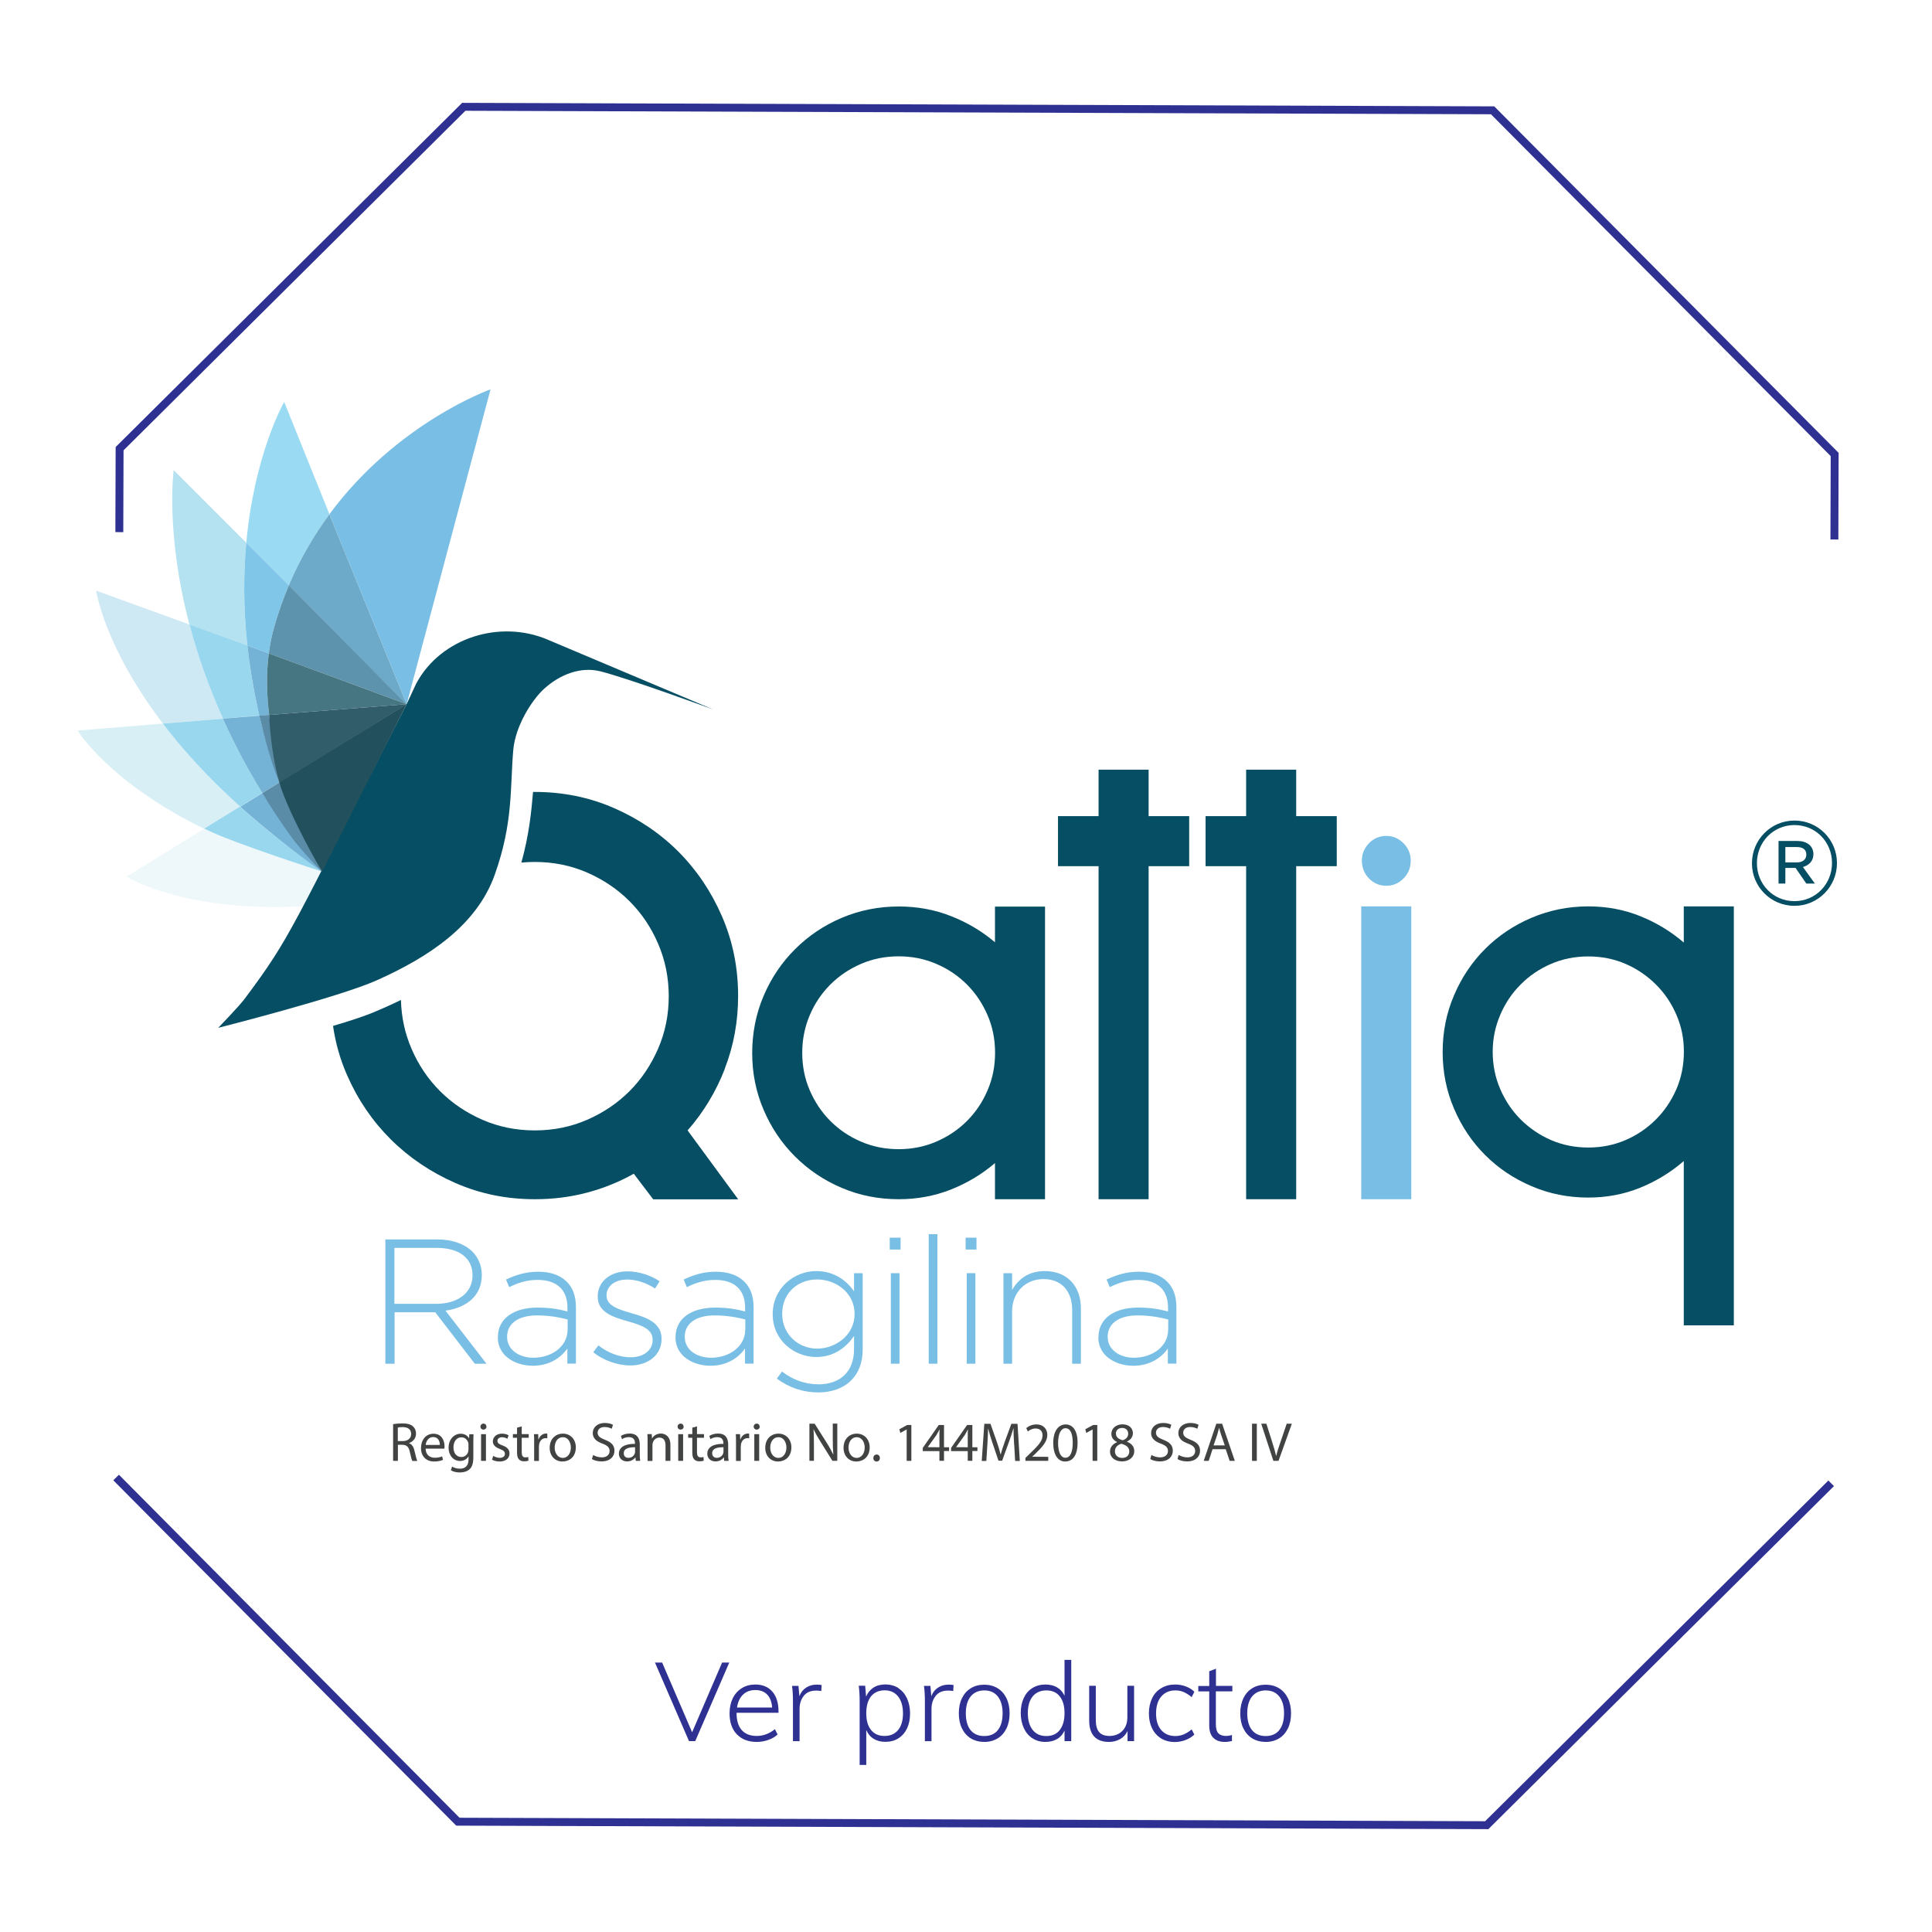<?xml version="1.0" encoding="UTF-8"?><svg id="Capa_2" xmlns="http://www.w3.org/2000/svg" xmlns:xlink="http://www.w3.org/1999/xlink" viewBox="0 0 210 210"><defs><style>.cls-1{fill:none;stroke:#2e3191;stroke-miterlimit:10;stroke-width:.86px;}.cls-2{fill:#2e3191;}.cls-3{fill:#467682;}.cls-4{fill:#d8eff5;}.cls-5{fill:#6da9c9;}.cls-6{fill:#b4e2f1;}.cls-7{fill:#cee9f3;}.cls-8{filter:url(#drop-shadow-1);}.cls-9{fill:#99d7ef;}.cls-10{fill:#eef7fa;}.cls-11{fill:#5a8ca8;}.cls-12{fill:#80c6e8;}.cls-13{fill:#064e63;}.cls-14{fill:#22515d;}.cls-15{fill:#315d6b;}.cls-16{fill:#74b3d6;}.cls-17{fill:#414242;}.cls-18{fill:#9adaf2;}.cls-19{fill:#5e93ad;}.cls-20{fill:#79bee4;}</style><filter id="drop-shadow-1" filterUnits="userSpaceOnUse"><feOffset dx="-.95" dy="0"/><feGaussianBlur result="blur" stdDeviation="2.85"/><feFlood flood-color="#f6f8f8" flood-opacity=".75"/><feComposite in2="blur" operator="in"/><feComposite in="SourceGraphic"/></filter></defs><g><g><path class="cls-2" d="M79.27,180.71l-3.7,8.54h-.68l-3.7-8.54h.78l3.26,7.58,3.26-7.58h.77Z"/><path class="cls-2" d="M80.06,186.16v.04c0,.81,.19,1.43,.56,1.85s.91,.64,1.63,.64,1.38-.25,1.98-.74l.29,.58c-.26,.25-.6,.45-1.01,.59-.41,.15-.83,.22-1.26,.22-.91,0-1.63-.28-2.16-.83-.53-.55-.79-1.31-.79-2.28,0-.62,.12-1.16,.35-1.64,.24-.48,.57-.84,.99-1.1,.42-.26,.91-.39,1.46-.39,.79,0,1.41,.26,1.85,.77s.67,1.22,.67,2.14v.16h-4.56Zm.7-1.96c-.34,.33-.56,.8-.65,1.4h3.82c-.05-.62-.23-1.09-.54-1.41-.31-.32-.74-.49-1.29-.49s-1,.17-1.34,.5Z"/><path class="cls-2" d="M89.31,183.15l-.04,.66c-.15-.03-.34-.05-.55-.05-.61,0-1.06,.19-1.36,.58-.3,.39-.45,.85-.45,1.39v3.53h-.72v-4.34c0-.62-.03-1.18-.1-1.67h.7l.1,1.12c.15-.41,.4-.72,.74-.94,.34-.22,.72-.32,1.16-.32,.2,0,.38,.02,.53,.05Z"/><path class="cls-2" d="M97.64,183.49c.4,.26,.72,.63,.94,1.1,.22,.48,.34,1.03,.34,1.65s-.11,1.17-.33,1.63c-.22,.46-.53,.82-.94,1.08s-.88,.38-1.4,.38-.93-.11-1.29-.33c-.36-.22-.62-.54-.8-.95v3.79h-.72v-6.94c0-.62-.03-1.18-.1-1.67h.7l.1,1.18c.18-.42,.45-.75,.81-.98,.36-.23,.8-.34,1.3-.34s.99,.13,1.4,.39Zm-.02,4.56c.35-.43,.53-1.03,.53-1.81s-.18-1.4-.53-1.84c-.35-.44-.84-.67-1.46-.67s-1.13,.22-1.48,.65c-.34,.43-.52,1.04-.52,1.84s.17,1.39,.52,1.82c.34,.43,.83,.65,1.46,.65s1.12-.21,1.48-.64Z"/><path class="cls-2" d="M103.65,183.15l-.04,.66c-.15-.03-.34-.05-.55-.05-.61,0-1.06,.19-1.36,.58-.3,.39-.45,.85-.45,1.39v3.53h-.72v-4.34c0-.62-.03-1.18-.1-1.67h.7l.1,1.12c.15-.41,.4-.72,.74-.94,.34-.22,.72-.32,1.16-.32,.2,0,.38,.02,.53,.05Z"/><path class="cls-2" d="M105.53,188.96c-.42-.26-.74-.62-.97-1.09-.23-.47-.34-1.02-.34-1.64s.11-1.17,.34-1.64c.23-.47,.55-.84,.97-1.09,.42-.26,.91-.38,1.46-.38s1.02,.13,1.44,.38c.42,.26,.74,.62,.97,1.09,.23,.47,.34,1.02,.34,1.64s-.11,1.17-.34,1.64c-.23,.47-.55,.84-.97,1.09s-.9,.38-1.44,.38-1.04-.13-1.46-.38Zm2.93-.91c.35-.43,.52-1.04,.52-1.83s-.18-1.39-.53-1.83c-.35-.44-.84-.65-1.46-.65s-1.12,.22-1.48,.65c-.35,.44-.53,1.05-.53,1.83s.17,1.41,.52,1.84c.34,.42,.84,.64,1.48,.64s1.13-.21,1.48-.64Z"/><path class="cls-2" d="M116.44,180.42v8.83h-.73v-1.15c-.18,.4-.44,.71-.8,.92-.36,.21-.78,.32-1.28,.32-.53,0-.99-.13-1.4-.39s-.72-.63-.94-1.1c-.22-.48-.34-1.03-.34-1.65s.11-1.17,.33-1.64,.53-.83,.94-1.08c.4-.25,.87-.38,1.41-.38,.49,0,.91,.1,1.27,.31,.36,.21,.62,.51,.81,.91v-3.9h.73Zm-1.25,7.62c.34-.43,.52-1.04,.52-1.82s-.17-1.39-.52-1.83c-.34-.44-.83-.65-1.45-.65s-1.14,.22-1.49,.65-.53,1.04-.53,1.81,.18,1.4,.53,1.84c.35,.44,.84,.66,1.48,.66s1.12-.22,1.46-.65Z"/><path class="cls-2" d="M123.27,183.24v6.01h-.71v-1.09c-.19,.38-.46,.68-.82,.88s-.76,.3-1.21,.3c-.7,0-1.24-.2-1.6-.59-.36-.39-.54-.97-.54-1.74v-3.77h.72v3.72c0,.59,.12,1.03,.36,1.31,.24,.28,.61,.42,1.12,.42,.59,0,1.06-.19,1.42-.56s.53-.87,.53-1.48v-3.41h.73Z"/><path class="cls-2" d="M126.21,188.96c-.42-.26-.75-.62-.98-1.09s-.35-1.01-.35-1.63,.12-1.17,.35-1.65c.23-.48,.56-.84,1-1.1s.93-.39,1.5-.39c.41,0,.8,.07,1.17,.21,.37,.14,.68,.33,.92,.58l-.29,.58c-.31-.26-.61-.44-.89-.56-.28-.12-.58-.17-.88-.17-.65,0-1.16,.22-1.54,.67-.38,.44-.56,1.06-.56,1.84s.19,1.37,.56,1.8c.37,.43,.89,.65,1.54,.65,.3,0,.6-.06,.88-.17,.29-.12,.58-.3,.89-.55l.29,.56c-.26,.25-.57,.44-.95,.59-.38,.14-.77,.22-1.16,.22-.57,0-1.06-.13-1.49-.38Z"/><path class="cls-2" d="M132.16,183.83v3.58c0,.48,.09,.81,.28,1,.18,.18,.46,.28,.82,.28,.22,0,.44-.04,.65-.11v.66c-.26,.06-.52,.1-.78,.1-.53,0-.94-.15-1.24-.44-.3-.3-.45-.74-.45-1.33v-3.72h-1.19v-.59h1.19v-1.6l.73-.28v1.87h1.78v.59h-1.78Z"/><path class="cls-2" d="M136.12,188.96c-.42-.26-.74-.62-.97-1.09-.23-.47-.34-1.02-.34-1.64s.12-1.17,.34-1.64c.23-.47,.55-.84,.97-1.09,.42-.26,.91-.38,1.46-.38s1.02,.13,1.44,.38c.42,.26,.74,.62,.97,1.09,.23,.47,.34,1.02,.34,1.64s-.11,1.17-.34,1.64c-.23,.47-.55,.84-.97,1.09s-.9,.38-1.44,.38-1.04-.13-1.46-.38Zm2.93-.91c.35-.43,.52-1.04,.52-1.83s-.18-1.39-.53-1.83c-.35-.44-.84-.65-1.46-.65s-1.12,.22-1.48,.65c-.35,.44-.53,1.05-.53,1.83s.17,1.41,.52,1.84c.34,.42,.84,.64,1.48,.64s1.13-.21,1.48-.64Z"/></g><g><polyline class="cls-1" points="199.39 58.64 199.42 49.4 162.24 11.99 50.41 11.61 13 48.77 12.97 57.84"/><polyline class="cls-1" points="12.62 160.6 49.77 198.01 161.6 198.39 199.04 161.23"/></g></g><g class="cls-8"><g><path class="cls-13" d="M114.54,98.52v31.83h-5.44v-3.93c-1.41,1.21-3,2.16-4.77,2.87-1.77,.7-3.66,1.06-5.68,1.06-2.21,0-4.29-.41-6.22-1.24-1.93-.82-3.62-1.96-5.07-3.41-1.45-1.45-2.59-3.14-3.41-5.07-.83-1.93-1.24-3.99-1.24-6.16s.41-4.29,1.24-6.22c.82-1.93,1.96-3.62,3.41-5.07,1.45-1.45,3.14-2.59,5.07-3.41,1.93-.82,4.01-1.24,6.22-1.24,2.01,0,3.91,.35,5.68,1.05,1.77,.7,3.36,1.64,4.77,2.84v-3.88h5.44Zm-15.91,26.39c1.45,0,2.82-.27,4.09-.82s2.38-1.29,3.33-2.24c.95-.95,1.7-2.06,2.24-3.33,.55-1.27,.82-2.63,.82-4.09s-.27-2.82-.82-4.09c-.55-1.27-1.29-2.38-2.24-3.33-.95-.95-2.06-1.7-3.33-2.24-1.27-.55-2.63-.82-4.09-.82s-2.82,.27-4.09,.82c-1.27,.55-2.38,1.29-3.33,2.24-.95,.95-1.7,2.06-2.24,3.33s-.82,2.63-.82,4.09,.27,2.82,.82,4.09c.55,1.27,1.29,2.38,2.24,3.33,.95,.95,2.06,1.7,3.33,2.24,1.27,.55,2.63,.82,4.09,.82Z"/><path class="cls-13" d="M130.21,94.15h-4.41v36.2h-5.44v-36.2h-4.41v-5.44h4.41v-5.05h5.44v5.05h4.41v5.44Z"/><path class="cls-13" d="M146.25,94.15h-4.41v36.2h-5.44v-36.2h-4.41v-5.44h4.41v-5.05h5.44v5.05h4.41v5.44Z"/><path class="cls-20" d="M148.91,130.35v-31.83h5.44v31.83h-5.44Zm5.38-36.81c0,.77-.26,1.42-.79,1.95-.52,.53-1.15,.79-1.87,.79s-1.35-.26-1.87-.79c-.52-.53-.78-1.18-.78-1.95,0-.73,.26-1.36,.78-1.89,.52-.53,1.15-.79,1.87-.79s1.35,.27,1.87,.79c.52,.53,.79,1.16,.79,1.89Z"/><path class="cls-13" d="M157.76,114.34c0-2.17,.41-4.23,1.24-6.16,.82-1.93,1.95-3.61,3.38-5.04,1.43-1.43,3.11-2.56,5.04-3.38,1.93-.82,3.99-1.24,6.16-1.24,2.01,0,3.9,.35,5.65,1.06,1.75,.7,3.33,1.66,4.74,2.87v-3.93h5.44v45.54h-5.44v-17.86c-1.41,1.22-2.99,2.19-4.74,2.9-1.75,.71-3.63,1.07-5.65,1.07-2.17,0-4.23-.41-6.16-1.24-1.93-.82-3.61-1.95-5.04-3.38-1.43-1.43-2.56-3.11-3.38-5.04-.83-1.93-1.24-3.99-1.24-6.16Zm5.44-.03c0,1.45,.27,2.8,.82,4.07,.54,1.26,1.29,2.37,2.23,3.31,.95,.94,2.04,1.69,3.29,2.23,1.25,.54,2.6,.81,4.05,.81s2.8-.27,4.05-.81c1.25-.54,2.34-1.28,3.29-2.23,.95-.94,1.69-2.05,2.24-3.31,.54-1.26,.81-2.62,.81-4.07s-.27-2.74-.81-4c-.54-1.26-1.29-2.37-2.24-3.31-.95-.94-2.04-1.69-3.29-2.23-1.25-.54-2.6-.81-4.05-.81s-2.8,.27-4.05,.81c-1.25,.54-2.35,1.28-3.29,2.23-.95,.94-1.69,2.05-2.23,3.31-.54,1.26-.82,2.6-.82,4Z"/><g><path class="cls-20" d="M42.83,134.72h5.67c1.66,0,2.99,.52,3.8,1.33,.64,.64,1.02,1.54,1.02,2.51v.04c0,2.26-1.68,3.55-3.95,3.86l4.46,5.77h-1.27l-4.3-5.59h-4.42v5.59h-1v-13.5Zm5.55,7c2.26,0,3.93-1.14,3.93-3.09v-.04c0-1.81-1.43-2.95-3.88-2.95h-4.61v6.08h4.55Z"/><path class="cls-20" d="M55.07,145.37v-.04c0-2.04,1.76-3.2,4.3-3.2,1.37,0,2.32,.17,3.26,.42v-.42c0-1.99-1.22-3.01-3.24-3.01-1.2,0-2.18,.33-3.09,.79l-.35-.83c1.08-.5,2.14-.85,3.49-.85s2.39,.37,3.11,1.08c.66,.66,1,1.56,1,2.78v6.13h-.93v-1.64c-.68,.95-1.89,1.87-3.76,1.87s-3.8-1.04-3.8-3.09Zm7.58-.83v-1.12c-.83-.21-1.93-.44-3.34-.44-2.08,0-3.24,.93-3.24,2.3v.04c0,1.43,1.35,2.26,2.85,2.26,2.01,0,3.72-1.23,3.72-3.03Z"/><path class="cls-20" d="M65.43,146.99l.56-.75c1.08,.83,2.28,1.29,3.53,1.29,1.33,0,2.37-.73,2.37-1.87v-.04c0-1.16-1.23-1.58-2.6-1.97-1.6-.46-3.37-.95-3.37-2.7v-.04c0-1.58,1.33-2.72,3.24-2.72,1.18,0,2.51,.42,3.49,1.08l-.5,.79c-.91-.6-1.99-.98-3.03-.98-1.35,0-2.24,.73-2.24,1.72v.04c0,1.1,1.33,1.5,2.74,1.91,1.58,.44,3.24,1.02,3.24,2.76v.04c0,1.76-1.5,2.87-3.39,2.87-1.43,0-2.99-.58-4.03-1.43Z"/><path class="cls-20" d="M74.38,145.37v-.04c0-2.04,1.76-3.2,4.3-3.2,1.37,0,2.32,.17,3.26,.42v-.42c0-1.99-1.22-3.01-3.24-3.01-1.2,0-2.18,.33-3.09,.79l-.35-.83c1.08-.5,2.14-.85,3.49-.85s2.39,.37,3.11,1.08c.66,.66,1,1.56,1,2.78v6.13h-.93v-1.64c-.68,.95-1.89,1.87-3.76,1.87s-3.8-1.04-3.8-3.09Zm7.58-.83v-1.12c-.83-.21-1.93-.44-3.34-.44-2.08,0-3.24,.93-3.24,2.3v.04c0,1.43,1.35,2.26,2.85,2.26,2.01,0,3.72-1.23,3.72-3.03Z"/><path class="cls-20" d="M85.39,149.85l.56-.77c1.18,.91,2.53,1.39,3.97,1.39,2.26,0,3.86-1.29,3.86-3.82v-1.43c-.85,1.22-2.16,2.28-4.11,2.28-2.37,0-4.73-1.81-4.73-4.63v-.04c0-2.83,2.35-4.67,4.73-4.67,1.97,0,3.3,1.04,4.11,2.2v-1.97h.94v8.31c0,1.43-.46,2.55-1.25,3.34-.85,.85-2.12,1.31-3.57,1.31-1.64,0-3.16-.5-4.51-1.5Zm8.45-7v-.04c0-2.28-2.02-3.74-4.07-3.74s-3.8,1.43-3.8,3.72v.04c0,2.22,1.77,3.76,3.8,3.76s4.07-1.5,4.07-3.74Z"/><path class="cls-20" d="M97.66,134.53h1.18v1.29h-1.18v-1.29Zm.12,3.86h.94v9.84h-.94v-9.84Z"/><path class="cls-20" d="M101.9,134.15h.94v14.08h-.94v-14.08Z"/><path class="cls-20" d="M105.91,134.53h1.18v1.29h-1.18v-1.29Zm.12,3.86h.94v9.84h-.94v-9.84Z"/><path class="cls-20" d="M110.02,138.39h.94v1.83c.66-1.16,1.76-2.06,3.55-2.06,2.49,0,3.93,1.7,3.93,4.05v6.02h-.95v-5.84c0-2.03-1.14-3.36-3.12-3.36s-3.41,1.47-3.41,3.51v5.69h-.94v-9.84Z"/><path class="cls-20" d="M120.35,145.37v-.04c0-2.04,1.76-3.2,4.3-3.2,1.37,0,2.31,.17,3.26,.42v-.42c0-1.99-1.22-3.01-3.24-3.01-1.2,0-2.18,.33-3.09,.79l-.35-.83c1.08-.5,2.14-.85,3.49-.85s2.39,.37,3.1,1.08c.66,.66,1,1.56,1,2.78v6.13h-.93v-1.64c-.67,.95-1.89,1.87-3.76,1.87s-3.8-1.04-3.8-3.09Zm7.58-.83v-1.12c-.83-.21-1.93-.44-3.34-.44-2.08,0-3.24,.93-3.24,2.3v.04c0,1.43,1.35,2.26,2.85,2.26,2.01,0,3.72-1.23,3.72-3.03Z"/></g><path class="cls-13" d="M191.38,93.85v-.03c0-2.52,2.04-4.63,4.62-4.63s4.62,2.09,4.62,4.61v.03c0,2.52-2.04,4.63-4.62,4.63s-4.62-2.09-4.62-4.61Zm8.7-.03v-.03c0-2.25-1.75-4.11-4.08-4.11s-4.08,1.88-4.08,4.13v.03c0,2.25,1.75,4.11,4.08,4.11s4.08-1.88,4.08-4.13Zm-5.81-2.41h2.07c.95,0,1.72,.5,1.72,1.43,0,.77-.5,1.22-1.14,1.4l1.3,1.8h-.93l-1.17-1.7h-1.11v1.7h-.74v-4.63Zm1.99,2.33c.66,0,1.03-.34,1.03-.85,0-.56-.4-.82-1.03-.82h-1.25v1.67h1.25Z"/><path class="cls-13" d="M79.73,116.16c.97-2.5,1.45-5.13,1.45-7.91,0-3.06-.58-5.94-1.75-8.64-1.17-2.7-2.75-5.04-4.74-7.04-1.99-1.99-4.33-3.57-7.01-4.74-2.68-1.17-5.55-1.75-8.61-1.75-.06,0-.12,0-.18,0-.19,2.26-.45,4.74-1.27,7.68,.48-.05,.96-.07,1.46-.07,2.01,0,3.91,.38,5.68,1.15,1.77,.77,3.31,1.81,4.62,3.12,1.31,1.31,2.35,2.85,3.11,4.63,.76,1.77,1.15,3.67,1.15,5.69s-.38,3.91-1.15,5.69c-.77,1.77-1.8,3.32-3.11,4.63-1.31,1.31-2.85,2.35-4.62,3.12-1.77,.77-3.66,1.15-5.68,1.15s-3.91-.38-5.68-1.15c-1.77-.77-3.31-1.81-4.62-3.12-1.31-1.31-2.35-2.85-3.11-4.63-.71-1.65-1.09-3.41-1.14-5.28-1.06,.52-2.1,.98-3.06,1.38-1.05,.43-2.58,.93-4.32,1.44,.27,1.86,.77,3.64,1.52,5.34,1.17,2.68,2.76,5.01,4.77,7.01,2.01,1.99,4.36,3.57,7.04,4.74,2.68,1.17,5.55,1.75,8.61,1.75,1.97,0,3.87-.24,5.68-.72,1.81-.48,3.5-1.17,5.07-2.05l2.11,2.78h9.24l-5.5-7.49c1.73-1.97,3.08-4.21,4.05-6.7Z"/><g><path class="cls-20" d="M45.15,76.54l9.12-34.22s-10.13,3.58-17.52,13.58l8.4,20.63h0Z"/><path class="cls-18" d="M36.76,55.9l-4.92-12.21s-3.23,5.6-4.12,15.3l4.63,4.63c1.24-2.92,2.75-5.48,4.41-7.72Z"/><path class="cls-5" d="M45.15,76.54l-8.4-20.63c-1.65,2.24-3.17,4.8-4.41,7.72l12.8,12.92Z"/><path class="cls-6" d="M27.72,58.99l-7.89-7.89s-.93,6.74,1.71,16.78l6.3,2.29c-.45-4.15-.42-7.9-.12-11.18Z"/><path class="cls-12" d="M30.17,71.02c.12-.95,.31-1.9,.57-2.82,.46-1.62,1-3.14,1.61-4.58l-4.63-4.63c-.3,3.28-.33,7.02,.12,11.18l2.33,.85Z"/><path class="cls-19" d="M45.15,76.54l-12.8-12.92c-.61,1.44-1.15,2.96-1.61,4.58-.26,.92-.45,1.86-.57,2.82l14.98,5.52h0Z"/><path class="cls-7" d="M21.53,67.88l-10.13-3.68s.86,6.05,7.26,14.45l6.52-.53c-1.65-3.66-2.82-7.11-3.64-10.23Z"/><path class="cls-9" d="M29.14,77.79c-.05-.21-.1-.42-.14-.63-.55-2.44-.92-4.78-1.16-7l-6.3-2.29c.82,3.13,1.99,6.57,3.64,10.23l3.97-.32Z"/><path class="cls-16" d="M30.17,71.02l-2.33-.85c.24,2.22,.62,4.55,1.16,7,.05,.21,.1,.42,.14,.63l1.07-.09c-.28-2.25-.33-4.5-.04-6.69Z"/><path class="cls-3" d="M45.15,76.54h0l-14.98-5.52c-.29,2.19-.24,4.44,.04,6.69l14.94-1.17Z"/><path class="cls-4" d="M18.66,78.65l-9.27,.76s3.41,5.63,13.77,10.69l3.91-2.41c-3.53-3.18-6.28-6.24-8.41-9.03Z"/><path class="cls-9" d="M29.46,86.21c-1.7-2.78-3.12-5.49-4.29-8.09l-6.52,.53c2.13,2.8,4.88,5.85,8.41,9.03l2.39-1.48Z"/><path class="cls-16" d="M29.14,77.79l-3.97,.32c1.17,2.6,2.58,5.31,4.29,8.09l1.86-1.15c-.81-2.21-1.55-4.63-2.17-7.27Z"/><path class="cls-11" d="M31.31,85.06c-.51-2.26-.8-4.95-1.1-7.36l-1.07,.09c.6,2.56,1.26,5.04,2.17,7.27h0Z"/><path class="cls-15" d="M45.15,76.54l-14.94,1.17c.09,2.35,.46,5.04,1.1,7.36l13.84-8.52h0Z"/><path class="cls-9" d="M35.26,94.19c-3.13-2.2-5.85-4.39-8.22-6.52l-3.91,2.41c3.41,1.66,7.8,3.36,12.84,4.68-.16-.16-.56-.41-.71-.58Z"/><path class="cls-16" d="M29.46,86.21l-2.39,1.48c2.37,2.13,5.78,4.88,8.91,7.08-.88-.93-1.76-1.98-2.63-3.19-1.17-1.62-2.92-3.79-3.89-5.37Z"/><path class="cls-10" d="M23.14,90.08l-8.42,5.2s6.19,3.94,19.26,3.23c.48-.95,2-3.75,2-3.75-.07-.07-9.43-3.02-12.84-4.68Z"/><path class="cls-13" d="M60.47,69.52c-5.21-2.2-11.6-.19-14.27,4.76l-1.05,2.26c-12.77,24.84-12.46,25.13-17.61,32.03-.64,.85-2.87,3.15-2.87,3.15,0,0,13.16-3.33,17.27-5.18,5.56-2.49,10.82-5.92,12.79-11.47,2.02-5.68,1.65-9.37,2.01-13.54,.23-2.65,2.04-5.46,3.34-6.65,1.73-1.57,3.98-2.45,6.13-1.91,3.13,.79,12.24,4.14,12.24,4.14l-17.99-7.59Z"/><path class="cls-11" d="M31.31,85.06l-1.86,1.15c.97,1.58,2.03,3.19,3.2,4.81,.87,1.2,3.14,3.63,3.32,3.75-.02-.04-3.28-5.96-4.66-9.71Z"/><path class="cls-14" d="M31.29,85.04c1.13,3.65,4.61,9.67,4.68,9.72l9.18-18.23h0l-13.86,8.51Z"/></g></g><g><path class="cls-17" d="M43.68,154.8c.26-.05,.64-.08,1-.08,.56,0,.92,.1,1.17,.33,.2,.18,.32,.46,.32,.77,0,.53-.34,.89-.76,1.03v.02c.31,.11,.5,.4,.59,.82,.13,.56,.23,.95,.31,1.11h-.54c-.07-.11-.16-.46-.27-.97-.12-.56-.33-.77-.81-.79h-.49v1.75h-.52v-3.99Zm.52,1.84h.53c.56,0,.91-.31,.91-.77,0-.52-.38-.75-.93-.75-.25,0-.43,.02-.52,.05v1.48Z"/><path class="cls-17" d="M47.21,157.44c.01,.71,.47,1.01,1,1.01,.38,0,.61-.07,.8-.15l.09,.38c-.19,.08-.5,.18-.96,.18-.89,0-1.43-.59-1.43-1.46s.52-1.56,1.36-1.56c.95,0,1.2,.83,1.2,1.37,0,.11-.01,.19-.02,.25h-2.04Zm1.55-.38c0-.34-.14-.86-.73-.86-.53,0-.77,.49-.81,.86h1.54Z"/><path class="cls-17" d="M52.42,155.89c-.01,.21-.02,.44-.02,.8v1.69c0,.67-.13,1.07-.41,1.32-.28,.26-.69,.35-1.06,.35s-.73-.08-.97-.24l.13-.4c.19,.12,.49,.23,.85,.23,.54,0,.94-.28,.94-1.01v-.32h-.01c-.16,.27-.47,.49-.92,.49-.72,0-1.24-.61-1.24-1.42,0-.98,.64-1.54,1.31-1.54,.5,0,.78,.26,.91,.5h.01l.02-.44h.46Zm-.55,1.14c0-.09,0-.17-.03-.24-.1-.3-.35-.56-.74-.56-.5,0-.86,.43-.86,1.1,0,.57,.29,1.04,.86,1.04,.32,0,.62-.2,.73-.54,.03-.09,.04-.19,.04-.28v-.52Z"/><path class="cls-17" d="M53.83,155.07c0,.18-.13,.32-.34,.32-.19,0-.32-.14-.32-.32s.14-.33,.33-.33,.32,.14,.32,.33Zm-.59,3.72v-2.9h.53v2.9h-.53Z"/><path class="cls-17" d="M54.57,158.25c.16,.1,.43,.21,.7,.21,.38,0,.56-.19,.56-.43s-.15-.39-.54-.53c-.52-.19-.77-.47-.77-.82,0-.47,.38-.85,1-.85,.29,0,.55,.08,.71,.18l-.13,.38c-.11-.07-.32-.17-.59-.17-.31,0-.49,.18-.49,.4,0,.24,.17,.35,.55,.49,.5,.19,.76,.44,.76,.88,0,.51-.4,.87-1.08,.87-.32,0-.61-.08-.82-.2l.13-.4Z"/><path class="cls-17" d="M57.66,155.05v.83h.76v.4h-.76v1.57c0,.36,.1,.56,.4,.56,.14,0,.24-.02,.31-.04l.02,.4c-.1,.04-.26,.07-.47,.07-.25,0-.44-.08-.57-.22-.15-.16-.2-.41-.2-.76v-1.58h-.45v-.4h.45v-.7l.52-.14Z"/><path class="cls-17" d="M59.01,156.79c0-.34,0-.63-.02-.9h.46l.02,.57h.02c.13-.39,.45-.64,.8-.64,.06,0,.1,0,.15,.02v.5c-.05-.01-.11-.02-.18-.02-.37,0-.64,.28-.71,.68-.01,.07-.02,.16-.02,.25v1.55h-.52v-2Z"/><path class="cls-17" d="M63.54,157.32c0,1.07-.74,1.54-1.45,1.54-.79,0-1.39-.58-1.39-1.49,0-.97,.64-1.54,1.44-1.54s1.4,.61,1.4,1.49Zm-2.3,.03c0,.63,.37,1.12,.88,1.12s.88-.47,.88-1.13c0-.49-.25-1.12-.87-1.12s-.89,.58-.89,1.13Z"/><path class="cls-17" d="M65.42,158.15c.23,.14,.58,.26,.94,.26,.53,0,.85-.28,.85-.69,0-.38-.22-.59-.76-.8-.66-.23-1.07-.58-1.07-1.15,0-.63,.52-1.1,1.31-1.1,.41,0,.71,.1,.89,.2l-.14,.43c-.13-.07-.4-.19-.77-.19-.55,0-.76,.33-.76,.61,0,.38,.25,.56,.8,.78,.68,.26,1.03,.59,1.03,1.19,0,.62-.46,1.16-1.42,1.16-.39,0-.82-.11-1.03-.26l.13-.44Z"/><path class="cls-17" d="M70.06,158.79l-.04-.37h-.02c-.16,.23-.47,.43-.89,.43-.59,0-.89-.41-.89-.83,0-.7,.62-1.09,1.75-1.08v-.06c0-.24-.07-.67-.66-.67-.27,0-.55,.08-.75,.22l-.12-.35c.24-.16,.59-.26,.95-.26,.89,0,1.1,.61,1.1,1.19v1.08c0,.25,.01,.5,.05,.7h-.48Zm-.08-1.48c-.58-.01-1.23,.09-1.23,.65,0,.34,.23,.5,.5,.5,.38,0,.62-.24,.7-.49,.02-.05,.03-.11,.03-.17v-.5Z"/><path class="cls-17" d="M71.34,156.67c0-.3,0-.55-.02-.79h.47l.03,.48h.01c.14-.28,.48-.54,.96-.54,.4,0,1.03,.24,1.03,1.24v1.73h-.53v-1.67c0-.47-.17-.86-.67-.86-.35,0-.62,.25-.71,.54-.02,.07-.04,.16-.04,.25v1.75h-.53v-2.12Z"/><path class="cls-17" d="M75.26,155.07c0,.18-.13,.32-.34,.32-.19,0-.32-.14-.32-.32s.14-.33,.33-.33,.32,.14,.32,.33Zm-.59,3.72v-2.9h.53v2.9h-.53Z"/><path class="cls-17" d="M76.71,155.05v.83h.76v.4h-.76v1.57c0,.36,.1,.56,.4,.56,.14,0,.24-.02,.31-.04l.02,.4c-.1,.04-.26,.07-.47,.07-.25,0-.44-.08-.57-.22-.15-.16-.2-.41-.2-.76v-1.58h-.45v-.4h.45v-.7l.52-.14Z"/><path class="cls-17" d="M79.67,158.79l-.04-.37h-.02c-.16,.23-.47,.43-.89,.43-.59,0-.89-.41-.89-.83,0-.7,.62-1.09,1.75-1.08v-.06c0-.24-.07-.67-.66-.67-.27,0-.55,.08-.75,.22l-.12-.35c.24-.16,.59-.26,.95-.26,.89,0,1.1,.61,1.1,1.19v1.08c0,.25,.01,.5,.05,.7h-.48Zm-.08-1.48c-.58-.01-1.23,.09-1.23,.65,0,.34,.23,.5,.5,.5,.38,0,.62-.24,.7-.49,.02-.05,.03-.11,.03-.17v-.5Z"/><path class="cls-17" d="M80.95,156.79c0-.34,0-.63-.02-.9h.46l.02,.57h.02c.13-.39,.45-.64,.8-.64,.06,0,.1,0,.15,.02v.5c-.05-.01-.11-.02-.18-.02-.37,0-.64,.28-.71,.68-.01,.07-.02,.16-.02,.25v1.55h-.52v-2Z"/><path class="cls-17" d="M83.53,155.07c0,.18-.13,.32-.34,.32-.19,0-.32-.14-.32-.32s.14-.33,.33-.33,.32,.14,.32,.33Zm-.59,3.72v-2.9h.53v2.9h-.53Z"/><path class="cls-17" d="M86.97,157.32c0,1.07-.74,1.54-1.45,1.54-.79,0-1.39-.58-1.39-1.49,0-.97,.64-1.54,1.44-1.54s1.4,.61,1.4,1.49Zm-2.3,.03c0,.63,.37,1.12,.88,1.12s.88-.47,.88-1.13c0-.49-.25-1.12-.87-1.12s-.89,.58-.89,1.13Z"/><path class="cls-17" d="M88.93,158.79v-4.04h.57l1.29,2.04c.3,.47,.53,.9,.73,1.31h.01c-.05-.55-.06-1.04-.06-1.67v-1.69h.49v4.04h-.53l-1.28-2.05c-.28-.45-.55-.91-.75-1.35h-.02c.03,.52,.04,1,.04,1.67v1.73h-.49Z"/><path class="cls-17" d="M95.48,157.32c0,1.07-.74,1.54-1.45,1.54-.79,0-1.39-.58-1.39-1.49,0-.97,.64-1.54,1.44-1.54s1.4,.61,1.4,1.49Zm-2.3,.03c0,.63,.37,1.12,.88,1.12s.88-.47,.88-1.13c0-.49-.25-1.12-.87-1.12s-.89,.58-.89,1.13Z"/><path class="cls-17" d="M95.88,158.48c0-.22,.15-.38,.36-.38s.35,.16,.35,.38-.14,.38-.36,.38c-.21,0-.35-.16-.35-.38Z"/><path class="cls-17" d="M99.5,155.38h-.01l-.68,.37-.1-.4,.85-.46h.45v3.9h-.51v-3.41Z"/><path class="cls-17" d="M103.06,158.79v-1.06h-1.81v-.35l1.74-2.49h.57v2.42h.55v.41h-.55v1.06h-.5Zm0-1.48v-1.3c0-.2,0-.41,.02-.61h-.02c-.12,.23-.22,.4-.32,.58l-.95,1.32h0s1.28,.01,1.28,.01Z"/><path class="cls-17" d="M106.14,158.79v-1.06h-1.81v-.35l1.74-2.49h.57v2.42h.55v.41h-.55v1.06h-.5Zm0-1.48v-1.3c0-.2,0-.41,.02-.61h-.02c-.12,.23-.22,.4-.32,.58l-.95,1.32h0s1.28,.01,1.28,.01Z"/><path class="cls-17" d="M111.18,157.02c-.03-.56-.07-1.24-.06-1.75h-.02c-.14,.47-.31,.98-.51,1.54l-.71,1.96h-.4l-.65-1.92c-.19-.57-.35-1.09-.47-1.57h-.01c-.01,.5-.04,1.18-.08,1.79l-.11,1.73h-.5l.28-4.04h.67l.69,1.96c.17,.5,.31,.94,.41,1.36h.02c.1-.41,.25-.85,.43-1.36l.72-1.96h.67l.25,4.04h-.51l-.1-1.78Z"/><path class="cls-17" d="M112.41,158.79v-.32l.41-.4c1-.95,1.45-1.45,1.45-2.04,0-.39-.19-.76-.77-.76-.35,0-.65,.18-.83,.33l-.17-.37c.27-.23,.65-.4,1.1-.4,.84,0,1.19,.58,1.19,1.13,0,.72-.52,1.3-1.34,2.09l-.31,.29h0s1.75,.01,1.75,.01v.44h-2.49Z"/><path class="cls-17" d="M118.08,156.8c0,1.33-.49,2.06-1.36,2.06-.76,0-1.28-.71-1.29-2,0-1.31,.56-2.03,1.36-2.03s1.29,.73,1.29,1.97Zm-2.12,.06c0,1.01,.31,1.59,.79,1.59,.54,0,.8-.63,.8-1.62s-.25-1.59-.79-1.59c-.46,0-.8,.56-.8,1.62Z"/><path class="cls-17" d="M119.71,155.38h-.01l-.68,.37-.1-.4,.85-.46h.45v3.9h-.51v-3.41Z"/><path class="cls-17" d="M121.6,157.8c0-.49,.29-.84,.77-1.04v-.02c-.44-.21-.62-.54-.62-.88,0-.62,.52-1.04,1.21-1.04,.76,0,1.13,.47,1.13,.96,0,.33-.16,.68-.64,.91v.02c.49,.19,.79,.53,.79,1.01,0,.68-.58,1.13-1.33,1.13-.82,0-1.31-.49-1.31-1.06Zm2.1-.02c0-.47-.33-.7-.86-.85-.46,.13-.7,.43-.7,.8-.02,.4,.28,.74,.78,.74s.78-.29,.78-.7Zm-1.45-1.95c0,.39,.29,.6,.74,.72,.34-.11,.59-.35,.59-.71,0-.31-.19-.63-.66-.63-.44,0-.68,.29-.68,.62Z"/><path class="cls-17" d="M126.11,158.15c.23,.14,.58,.26,.94,.26,.53,0,.85-.28,.85-.69,0-.38-.22-.59-.76-.8-.66-.23-1.07-.58-1.07-1.15,0-.63,.52-1.1,1.31-1.1,.41,0,.71,.1,.89,.2l-.14,.43c-.13-.07-.4-.19-.77-.19-.55,0-.76,.33-.76,.61,0,.38,.25,.56,.8,.78,.68,.26,1.03,.59,1.03,1.19,0,.62-.46,1.16-1.42,1.16-.39,0-.82-.11-1.03-.26l.13-.44Z"/><path class="cls-17" d="M129.07,158.15c.23,.14,.58,.26,.94,.26,.53,0,.85-.28,.85-.69,0-.38-.22-.59-.76-.8-.66-.23-1.07-.58-1.07-1.15,0-.63,.52-1.1,1.31-1.1,.41,0,.71,.1,.89,.2l-.14,.43c-.13-.07-.4-.19-.77-.19-.55,0-.76,.33-.76,.61,0,.38,.25,.56,.8,.78,.68,.26,1.03,.59,1.03,1.19,0,.62-.46,1.16-1.42,1.16-.39,0-.82-.11-1.03-.26l.13-.44Z"/><path class="cls-17" d="M132.75,157.52l-.42,1.27h-.54l1.37-4.04h.63l1.38,4.04h-.56l-.43-1.27h-1.43Zm1.33-.41l-.4-1.16c-.09-.26-.15-.5-.21-.74h-.01c-.06,.24-.13,.49-.2,.73l-.4,1.17h1.22Z"/><path class="cls-17" d="M137.56,154.75v4.04h-.52v-4.04h.52Z"/><path class="cls-17" d="M139.36,158.79l-1.32-4.04h.56l.63,1.99c.17,.54,.32,1.04,.43,1.51h.01c.11-.47,.28-.98,.46-1.5l.68-2h.56l-1.45,4.04h-.58Z"/></g></g></svg>